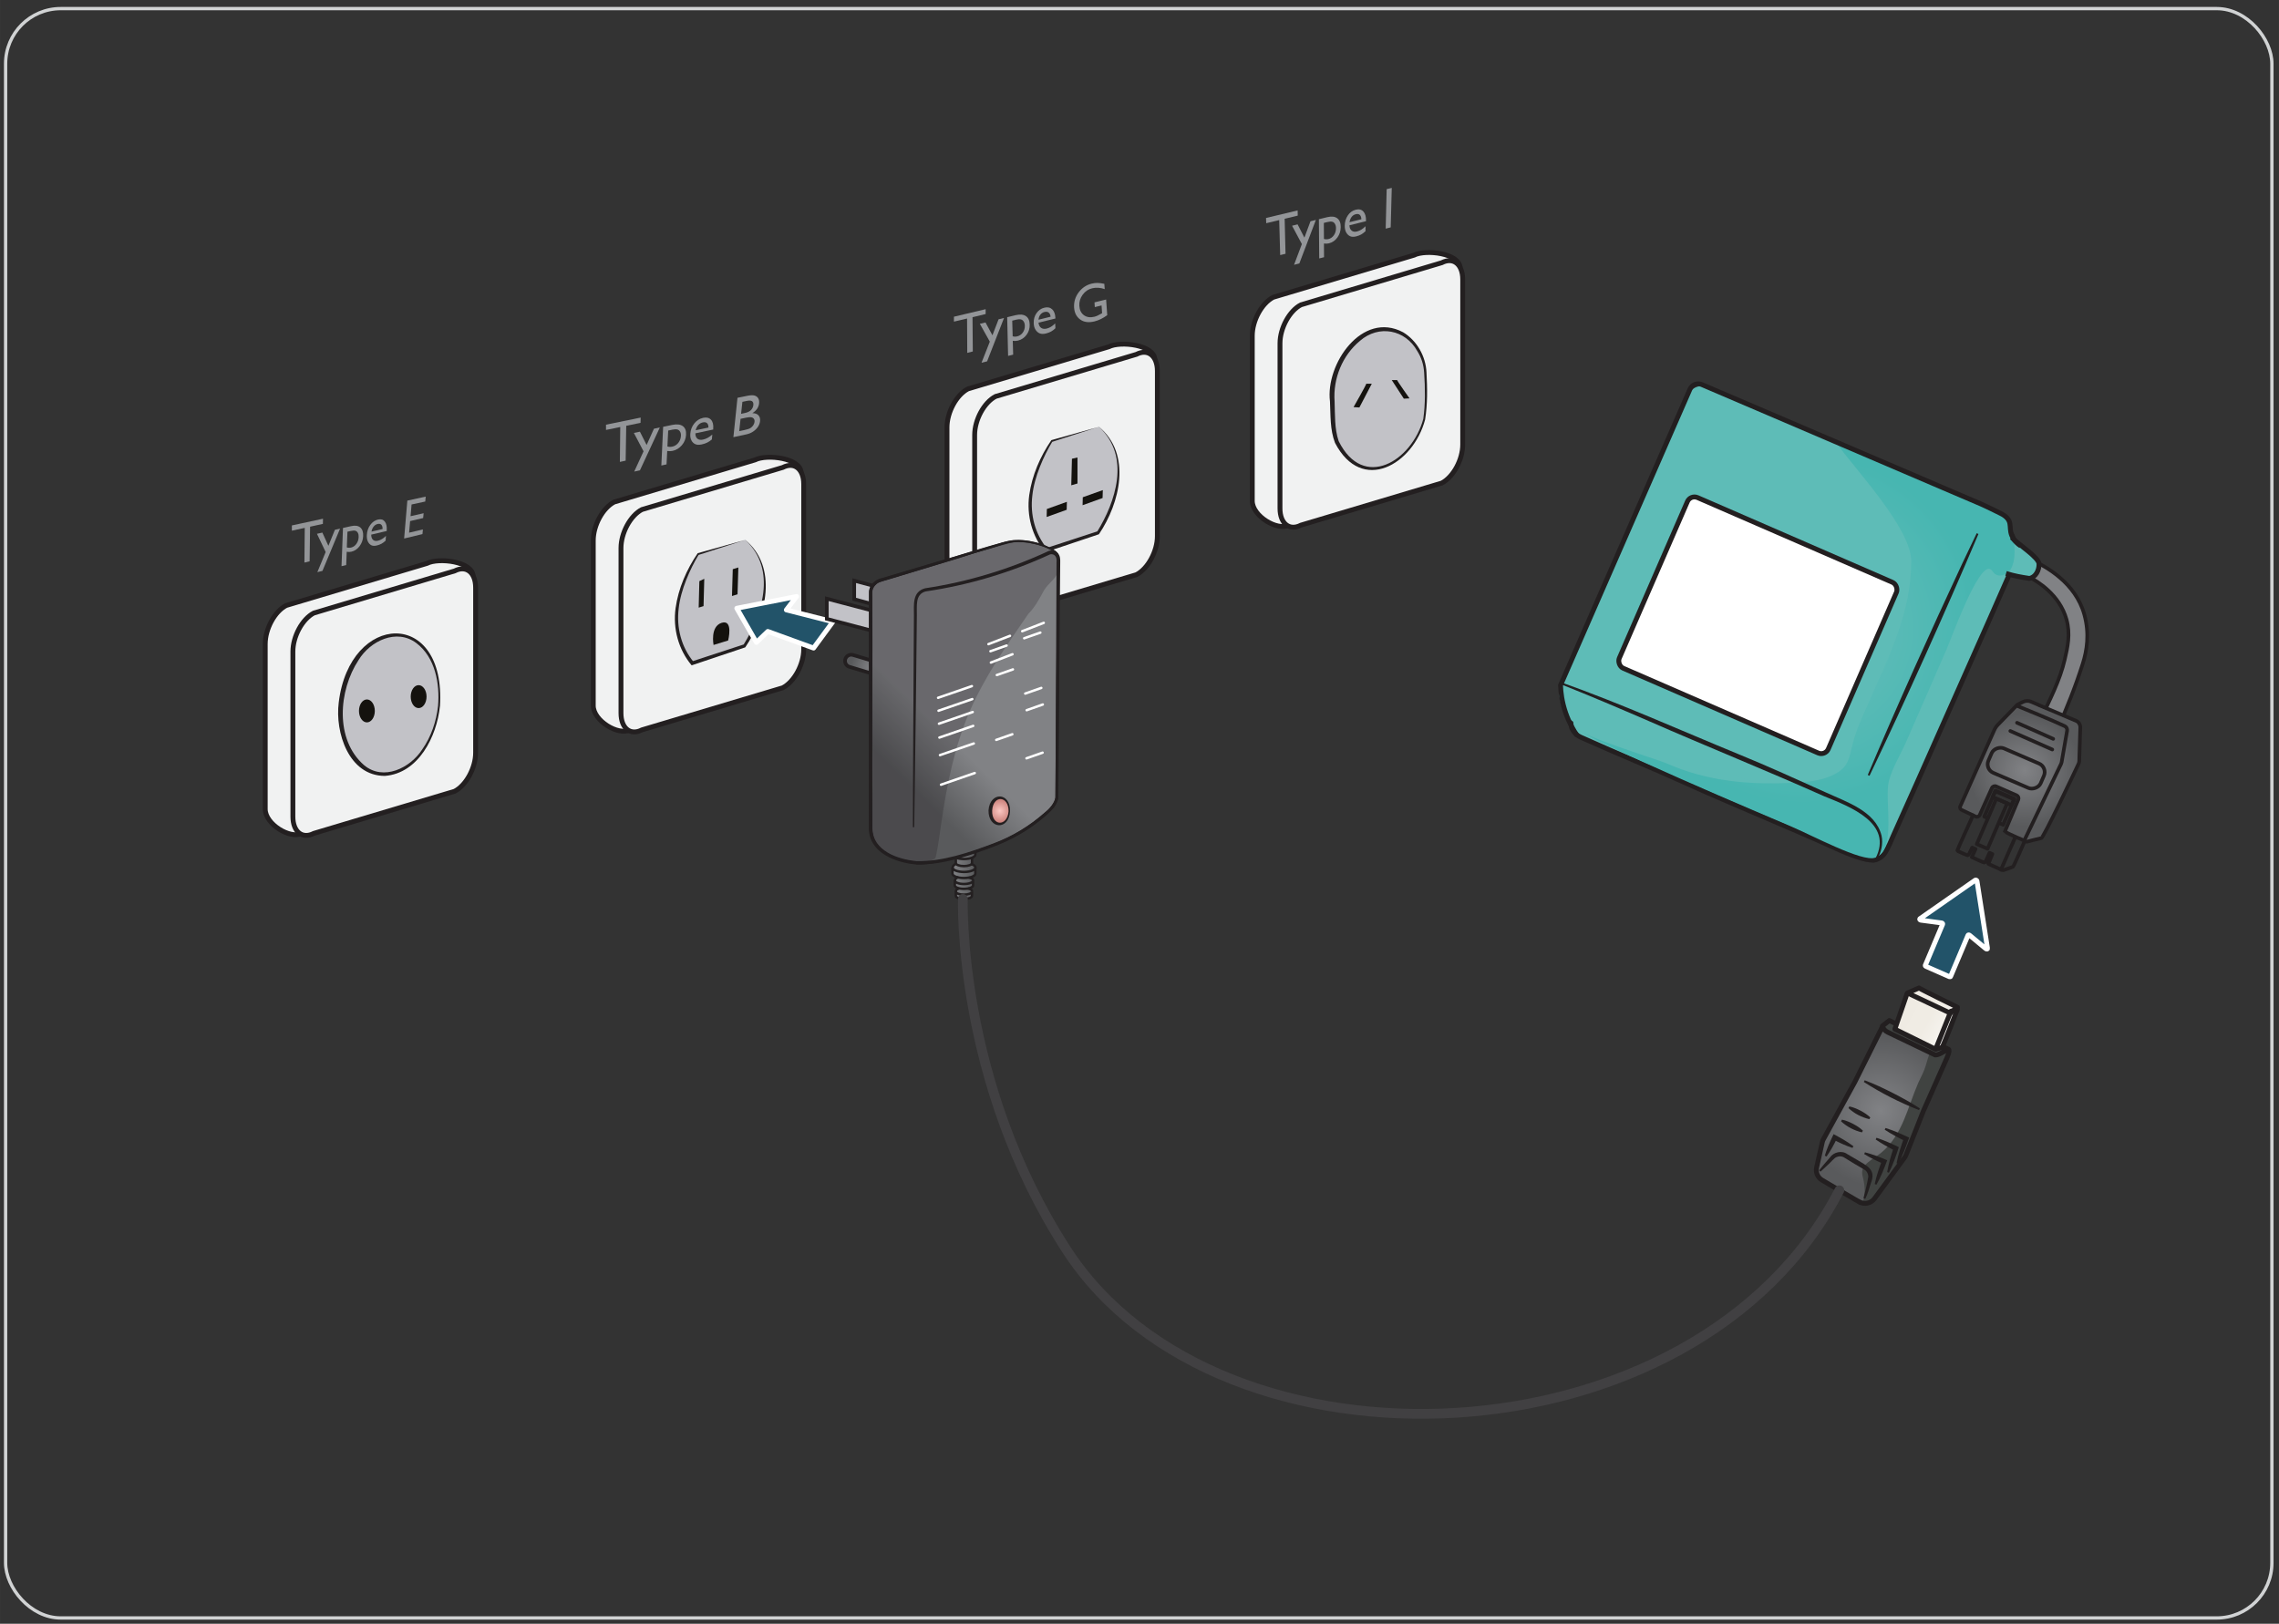 <?xml version="1.0" encoding="UTF-8"?>
<svg xmlns="http://www.w3.org/2000/svg" width="165.36mm" height="117.85mm" xmlns:xlink="http://www.w3.org/1999/xlink" viewBox="0 0 468.73 334.06">
  <rect x="0" y="0" width="468.73" height="334.06" fill="#333333" stroke="none"/>
  <defs>
    <style>
      .cls-1, .cls-2, .cls-3, .cls-4, .cls-5, .cls-6, .cls-7, .cls-8, .cls-9, .cls-10, .cls-11 {
        stroke: #231f20;
      }

      .cls-1, .cls-2, .cls-5, .cls-6, .cls-12, .cls-13 {
        stroke-linejoin: round;
      }

      .cls-1, .cls-2, .cls-14, .cls-6, .cls-7, .cls-15, .cls-12, .cls-10, .cls-11 {
        fill: none;
      }

      .cls-1, .cls-2, .cls-15, .cls-12 {
        stroke-linecap: round;
      }

      .cls-2, .cls-3, .cls-4, .cls-5, .cls-6, .cls-7 {
        stroke-width: .75px;
      }

      .cls-16 {
        fill: url(#For_area_around_the_mouth);
      }

      .cls-16, .cls-17, .cls-18, .cls-19, .cls-20, .cls-21, .cls-22, .cls-23, .cls-24, .cls-25, .cls-26, .cls-27, .cls-28, .cls-29 {
        stroke-width: 0px;
      }

      .cls-17 {
        fill: url(#New_Gradient_Swatch_6-2);
      }

      .cls-18 {
        fill: url(#New_Gradient_Swatch_6-3);
      }

      .cls-19 {
        fill: url(#linear-gradient);
      }

      .cls-20 {
        fill: url(#radial-gradient);
      }

      .cls-3, .cls-28 {
        fill: #c2c2c7;
      }

      .cls-4 {
        fill: url(#New_Gradient_Swatch_6);
      }

      .cls-5 {
        fill: #818285;
      }

      .cls-14 {
        stroke: #d1d3d4;
        stroke-width: .68px;
      }

      .cls-14, .cls-7, .cls-8, .cls-15, .cls-10, .cls-11 {
        stroke-miterlimit: 10;
      }

      .cls-8 {
        fill: #fff;
      }

      .cls-15 {
        stroke: #414042;
        stroke-width: 2px;
      }

      .cls-12, .cls-13 {
        stroke: #fff;
      }

      .cls-12, .cls-11 {
        stroke-width: .5px;
      }

      .cls-9 {
        fill: #f1f2f2;
      }

      .cls-21 {
        mix-blend-mode: multiply;
        opacity: .25;
      }

      .cls-21, .cls-26 {
        fill: #231f20;
      }

      .cls-22 {
        fill: url(#linear-gradient-2);
      }

      .cls-30 {
        isolation: isolate;
      }

      .cls-13 {
        fill: #225369;
      }

      .cls-23 {
        fill: url(#Panel_-_hvitaktig_);
      }

      .cls-24 {
        fill: #5ebcb7;
      }

      .cls-25 {
        fill: #404341;
      }

      .cls-27 {
        fill: #14120e;
      }

      .cls-29 {
        fill: #939598;
      }
    </style>
    <radialGradient id="New_Gradient_Swatch_6" data-name="New Gradient Swatch 6" cx="179.13" cy="137.41" fx="179.13" fy="137.41" r="4.22" gradientUnits="userSpaceOnUse">
      <stop offset="0" stop-color="#818285"/>
      <stop offset="1" stop-color="#595a5c"/>
    </radialGradient>
    <radialGradient id="New_Gradient_Swatch_6-2" data-name="New Gradient Swatch 6" cx="366.78" cy="472.81" fx="366.78" fy="472.81" r="15.68" gradientTransform="translate(311.85 822.18) rotate(-135)" xlink:href="#New_Gradient_Swatch_6"/>
    <linearGradient id="Panel_-_hvitaktig_" data-name="Panel - hvitaktig " x1="-677.44" y1="467.34" x2="-665.46" y2="467.34" gradientTransform="translate(-418.03 289.14) rotate(-150.75)" gradientUnits="userSpaceOnUse">
      <stop offset="0" stop-color="#fff"/>
      <stop offset=".06" stop-color="#fbfaf8"/>
      <stop offset=".22" stop-color="#f4f1eb"/>
      <stop offset=".45" stop-color="#f0ece4"/>
      <stop offset="1" stop-color="#efebe3"/>
    </linearGradient>
    <radialGradient id="radial-gradient" cx="-1010.7" cy="296.96" fx="-1010.7" fy="296.96" r="36.44" gradientTransform="translate(-674.41 -2.25) rotate(-156.45)" gradientUnits="userSpaceOnUse">
      <stop offset=".04" stop-color="#6abfbb"/>
      <stop offset=".99" stop-color="#47b6b1"/>
    </radialGradient>
    <radialGradient id="New_Gradient_Swatch_6-3" data-name="New Gradient Swatch 6" cx="2330.2" cy="288.43" fx="2330.2" fy="288.43" r="11.6" gradientTransform="translate(-1834.91 -508.13) rotate(23.55) scale(1 -1)" xlink:href="#New_Gradient_Swatch_6"/>
    <linearGradient id="linear-gradient" x1="195.9" y1="179.8" x2="200.61" y2="179.8" gradientUnits="userSpaceOnUse">
      <stop offset="0" stop-color="#818285"/>
      <stop offset="1" stop-color="#595a5c"/>
    </linearGradient>
    <linearGradient id="linear-gradient-2" x1="192.44" y1="148.9" x2="183.43" y2="158.06" xlink:href="#linear-gradient"/>
    <radialGradient id="For_area_around_the_mouth" data-name="For area around the mouth" cx="205.63" cy="166.82" fx="205.63" fy="166.82" r="2.37" gradientTransform="translate(363.66 -45.64) rotate(87.59)" gradientUnits="userSpaceOnUse">
      <stop offset="0" stop-color="#fbc7c2"/>
      <stop offset="1" stop-color="#cb817b"/>
    </radialGradient>
  </defs>
  <g class="cls-30">
    <g id="Tekst_og_bilder_gamle_ill" data-name="Tekst og bilder/gamle ill">
      <g>
        <path class="cls-9" d="m265.09,108.04l25.74-10.21c2.37-1.23,4.31-4.8,4.31-7.92l5.18-34.72c0-3.12-7.12-3.92-9.49-2.69l-28.96,8.66c-2.37,1.23-4.31,4.8-4.31,7.92v33.97c0,3.12,5.16,6.23,7.53,4.99Z"/>
        <path class="cls-9" d="m267.57,108.04l28.96-8.66c2.37-1.23,4.31-4.8,4.31-7.92v-33.97c0-3.12-1.94-4.67-4.31-3.44l-28.96,8.66c-2.37,1.23-4.31,4.8-4.31,7.92v33.97c0,3.12,1.94,4.67,4.31,3.44Z"/>
      </g>
      <g>
        <path class="cls-28" d="m292.92,86.26c-1.73,5.73-5.79,9.87-10.1,10.12-3.36.19-6.3-2.02-7.95-5.63-.9-1.97-1.1-11.08-.54-12.96,1.66-5.49,5.47-9.72,9.94-10.07,3.78-.3,6.85,2.27,8.41,6.26.94,2.4.61,11.06.25,12.28Z"/>
        <path class="cls-26" d="m293.11,86.32c-2.46,9.26-13,15.4-18.53,4.8-1.05-2.7-.9-5.69-1.04-8.53-.96-7.68,6.61-18.72,15.05-14.23,2.85,1.73,4.66,4.97,4.8,8.26.18,3.26.23,6.45-.28,9.7h0Zm-.38-.11c.45-3.09.39-6.41.18-9.55-.1-1.61-.55-3.08-1.41-4.43-2.47-4.45-7.93-5.47-11.79-2.11-3.62,3-5.56,7.76-5.22,12.47.1,2.71-.04,5.59.84,8.17,5.08,10.22,15.03,4.13,17.4-4.55h0Z"/>
      </g>
      <g>
        <path class="cls-9" d="m62.08,171.45l25.74-10.21c2.37-1.23,4.31-4.8,4.31-7.92l5.18-34.72c0-3.12-7.12-3.92-9.49-2.69l-28.96,8.66c-2.37,1.23-4.31,4.8-4.31,7.92v33.97c0,3.12,5.16,6.23,7.53,4.99Z"/>
        <path class="cls-9" d="m64.55,171.45l28.96-8.66c2.37-1.23,4.31-4.8,4.31-7.92v-33.97c0-3.12-1.94-4.67-4.31-3.44l-28.96,8.66c-2.37,1.23-4.31,4.8-4.31,7.92v33.97c0,3.12,1.94,4.67,4.31,3.44Z"/>
      </g>
      <g>
        <path class="cls-28" d="m90.29,145.29c-.78,7.66-5.64,13.69-10.87,13.99-5.19.3-9.37-5.13-9.37-12.63,0-8.11,4.82-15.56,10.82-16.04,6.05-.48,10.26,6.38,9.42,14.67Z"/>
        <path class="cls-26" d="m90.48,145.31c-.64,6.18-4.39,13.8-11.33,14.32-7.41,0-10.28-8.93-9.48-15.11,2.24-18.68,22.12-19.46,20.82.8h0Zm-.39-.04c.39-4.63-.56-10.01-4.45-12.96-4.06-3.08-9.5-.45-11.89,3.48-4.12,6.25-4.93,16.38,1.14,21.64,3.97,3.3,9.48.59,11.96-3.26,1.83-2.61,2.88-5.73,3.24-8.91h0Z"/>
      </g>
      <polygon class="cls-3" points="189.44 127 175.69 123.28 175.69 119.46 189.44 123.18 189.44 127"/>
      <path class="cls-4" d="m184.45,140.12l-9.74-2.93c-.54-.16-.91-.66-.91-1.22h0c0-.85.82-1.46,1.64-1.22l9.01,2.71v2.66Z"/>
      <g>
        <path class="cls-9" d="m129.55,150.16l25.74-10.21c2.37-1.23,4.31-4.8,4.31-7.92l5.18-34.72c0-3.12-7.12-3.92-9.49-2.69l-28.96,8.66c-2.37,1.23-4.31,4.8-4.31,7.92v33.97c0,3.12,5.16,6.23,7.53,4.99Z"/>
        <path class="cls-9" d="m132.03,150.16l28.96-8.66c2.37-1.23,4.31-4.8,4.31-7.92v-33.97c0-3.12-1.94-4.67-4.31-3.44l-28.96,8.66c-2.37,1.23-4.31,4.8-4.31,7.92v33.97c0,3.12,1.94,4.67,4.31,3.44Z"/>
      </g>
      <g>
        <g>
          <path class="cls-28" d="m153.28,111.07l-9.66,2.91s-9.21,12.91-1.23,22.45l10.68-3.54s9.46-13.47.22-21.83Z"/>
          <path class="cls-26" d="m153.28,111.07l-9.61,3.1c-1.71,2.82-3.68,7.2-4.08,11-.49,3.94.53,7.96,3.08,11.03,0,0-.4-.11-.4-.11l10.69-3.5c3.63-5.88,7-15.38.32-21.51h0Zm0,0c6.78,5.63,4.34,15.7,0,22.11,0,0-.11.04-.11.04l-10.67,3.58-.25.08c-2.73-3.26-3.88-7.59-3.3-11.78.58-4.07,2.24-7.9,4.55-11.29.06-.02,9.72-2.72,9.79-2.74h0Z"/>
        </g>
        <polygon class="cls-27" points="144.85 119.08 144.7 124.7 143.7 125.01 143.84 119.56 144.85 119.08"/>
        <polygon class="cls-27" points="151.86 116.75 150.71 117.1 150.55 122.62 151.69 122.27 151.86 116.75"/>
        <path class="cls-27" d="m146.76,132.69l3-.92s1.11-4.38-1.32-3.64c-2.43.75-1.68,4.56-1.68,4.56Z"/>
      </g>
      <g>
        <path class="cls-9" d="m202.3,126.89l25.74-10.21c2.37-1.23,4.31-4.8,4.31-7.92l5.18-34.72c0-3.12-7.12-3.92-9.49-2.69l-28.96,8.66c-2.37,1.23-4.31,4.8-4.31,7.92v33.97c0,3.12,5.16,6.23,7.53,4.99Z"/>
        <path class="cls-9" d="m204.77,126.89l28.96-8.66c2.37-1.23,4.31-4.8,4.31-7.92v-33.97c0-3.12-1.94-4.67-4.31-3.44l-28.96,8.66c-2.37,1.23-4.31,4.8-4.31,7.92v33.97c0,3.12,1.94,4.67,4.31,3.44Z"/>
      </g>
      <g>
        <g>
          <path class="cls-28" d="m226.02,87.8l-9.66,2.91s-9.21,12.91-1.23,22.45l10.68-3.54s9.46-13.47.22-21.83Z"/>
          <path class="cls-26" d="m226.02,87.8l-9.61,3.1c-1.71,2.82-3.68,7.2-4.08,11-.49,3.94.53,7.96,3.08,11.03,0,0-.4-.11-.4-.11l10.69-3.5c3.63-5.89,7-15.38.32-21.51h0Zm0,0c6.78,5.63,4.34,15.7,0,22.11,0,0-.11.04-.11.04l-10.67,3.58-.25.08c-2.73-3.26-3.88-7.59-3.3-11.78.58-4.07,2.24-7.9,4.55-11.28.06-.02,9.72-2.72,9.79-2.74h0Z"/>
        </g>
        <polygon class="cls-27" points="221.61 94.12 221.61 99.47 220.33 99.84 220.47 94.38 221.61 94.12"/>
        <polygon class="cls-27" points="219.43 103.24 215.31 104.72 215.27 106.36 219.39 104.88 219.43 103.24"/>
        <polygon class="cls-27" points="226.82 100.83 222.7 102.3 222.66 103.94 226.77 102.46 226.82 100.83"/>
      </g>
      <polygon class="cls-13" points="171.31 127.91 161.73 125.48 163.84 122.72 151.54 125.14 155.57 132.16 157.92 129.91 167.33 133.33 171.31 127.91"/>
      <polygon class="cls-3" points="182.23 130.52 170.05 127.32 170.05 123.17 182.23 126.37 182.23 130.52"/>
      <g>
        <g>
          <path class="cls-25" d="m400.79,215.9l-12.21-5.94-1.42,1.12c2.93,4.8,7.29,7.37,10.8,6.48.73-.19,1.75-.61,2.83-1.66Z"/>
          <path class="cls-17" d="m398.01,217.04l-9.76-4.68c-1.22-.56-.88-1.69-1.43-.46l-5.25,10.52c-.03.06-.06.12-.09.18l-6.45,11.76c-.11.2-.19.41-.24.63l-1.17,5.2c-.23,1.02.22,2.07,1.12,2.6,1.98,1.18,5.46,3.24,7.63,4.48,1.07.61,2.42.32,3.15-.67l6.17-8.42c.12-.17.22-.35.3-.54l3.6-9.11,4.47-10.07c2.14-4.69-.59-1.28-2.06-1.41Z"/>
          <path class="cls-25" d="m396.15,219c-.2.64-.42,1.28-.71,1.89-.29.62-.61,1.23-.89,1.86-1.11,2.54-1.91,5.21-3,7.76-1.07,2.49-2.47,4.87-4.59,6.61-.9.74-1.94,1.3-2.82,2.06-.39.34-.75.73-.97,1.2-.24.52-.22,1.06-.08,1.61.29,1.13.49,2.3.41,3.48-.05.71-.21,1.39-.45,2.04.91.2,1.89-.13,2.47-.92l6.17-8.42c.12-.17.22-.35.3-.54l3.6-9.11,4.47-10.07c2.14-4.69-.59-1.28-2.06-1.41l-1.08-.52c-.29.82-.52,1.65-.78,2.48Z"/>
        </g>
        <path class="cls-26" d="m385.58,243.6c.35-1.65.89-3.24,1.48-4.8l.27.63c-1.34-.59-2.66-1.22-3.91-2l.15-.36c1.58.41,3.09,1,4.58,1.63-.63,1.72-1.3,3.42-2.21,5.03l-.37-.13h0Z"/>
        <path class="cls-26" d="m388.14,241.14c.3-1.73.78-3.38,1.33-5.02l.25.6c-1.35-.69-2.68-1.41-3.94-2.29l.17-.35c1.59.52,3.1,1.21,4.59,1.93-.57,1.79-1.19,3.57-2.04,5.26l-.37-.13h0Z"/>
        <path class="cls-26" d="m390.07,239.31c.36-1.78.91-3.48,1.51-5.17l.25.61c-1.43-.7-2.84-1.44-4.19-2.33l.17-.35c1.68.53,3.27,1.23,4.85,1.97-.64,1.84-1.32,3.66-2.23,5.4l-.37-.13h0Z"/>
        <path class="cls-26" d="m381.02,236.17c-1.37-.44-2.64-1.05-3.9-1.69l.68-.23c-.63,1.27-1.3,2.52-2.13,3.69l-.35-.17c.4-1.38.97-2.68,1.58-3.96l.22-.47c1.41.74,2.81,1.51,4.08,2.48l-.19.34h0Z"/>
        <path class="cls-26" d="m382.96,232.97c-1.63-.39-3.06-1.14-4.3-2.27,0,0,.18-.35.18-.35.83.17,1.58.5,2.3.87.72.39,1.41.81,2.01,1.4l-.19.34h0Z"/>
        <path class="cls-26" d="m384.48,230.25c-1.63-.39-3.06-1.14-4.3-2.27,0,0,.18-.35.18-.35.83.17,1.58.5,2.3.87.72.39,1.41.81,2.01,1.4l-.19.34h0Z"/>
        <path class="cls-26" d="m394.68,228.38c-3.98-1.56-7.74-3.48-11.34-5.78,0,0,.18-.35.18-.35,2,.75,3.92,1.67,5.82,2.63,1.89.97,3.76,1.99,5.53,3.16l-.19.34h0Z"/>
        <path class="cls-10" d="m382.38,247.27c-2.17-1.25-5.65-3.31-7.63-4.48-.9-.53-1.35-1.58-1.12-2.6l1.17-5.2c.05-.22.13-.43.24-.63l6.45-11.76c.03-.06.06-.12.09-.18l5.25-10.52c.55-1.23.21-.1,1.43.46l9.76,4.68c1.47.13,4.2-3.28,2.06,1.41l-4.47,10.07-3.6,9.11c-.08.19-.18.37-.3.54l-6.17,8.42c-.73.99-2.08,1.28-3.15.67Z"/>
        <path class="cls-26" d="m383.28,246.47c.35-1.32.76-3.01.98-4.36,0-.61-.31-1.2-.84-1.5l-1.99-1.16-1.96-1.2c-.56-.41-1.17-.44-1.75-.2-.49.2-1.17,1.05-1.6,1.43-.56.52-1.11,1.06-1.69,1.57l-.29-.27c.69-.87,1.49-1.8,2.23-2.64.74-1.13,2.48-1.52,3.58-.69,0,0,1.99,1.16,1.99,1.16,2.03,1.25,3.96,1.94,2.87,4.76-.36,1.11-.65,2.23-1.19,3.3,0,0-.34-.19-.34-.19h0Z"/>
        <polyline class="cls-1" points="387.16 211.08 388.58 209.96 400.79 215.9"/>
        <path class="cls-23" d="m394.7,203.25c.21.23,7.9,3.98,7.9,3.98l-2.94,8.26-1.52.5-8.16-4.12,2.25-7.63,2.46-.98Z"/>
        <path class="cls-1" d="m394.7,203.25c.21.23,7.9,3.98,7.9,3.98l-1.46,1.21-8.82-4.15,2.38-1.03Z"/>
        <path class="cls-1" d="m392.22,204.46l-2.5,7.27,8.38,4.13,3.14-7.81,1.34-.38s-2.96,7.69-3.18,7.9"/>
        <line class="cls-1" x1="398.37" y1="215.78" x2="399.44" y2="215.48"/>
      </g>
      <g>
        <path class="cls-29" d="m124.64,87.37l7.13-1.46-.03,1.08-2.94.61-.12,7.17-1.19.26.08-7.18-2.93.6v-1.08Z"/>
        <path class="cls-29" d="m134.5,88.2l1.21-.25-4.09,8.81-1.18.26,1.92-4.17-1.99-3.78,1.24-.26,1.38,2.74,1.51-3.35Z"/>
        <path class="cls-29" d="m136.02,95.78l.37-7.97,1.87-.39c.95-.2,1.68-.11,2.18.25.5.37.72.97.66,1.82-.05.79-.34,1.5-.86,2.11-.52.61-1.16,1-1.91,1.16-.34.07-.7.08-1.1.02l-.14,2.76-1.06.23Zm2.16-7.36l-.75.16-.16,3.28c.31.09.65.1,1,.03.49-.11.9-.36,1.23-.77.33-.41.51-.88.55-1.42.02-.35-.03-.64-.17-.88-.13-.24-.32-.39-.57-.46-.25-.07-.62-.05-1.12.05Z"/>
        <path class="cls-29" d="m146.68,88.37l-3.66.78c0,.5.13.87.41,1.1.29.23.67.29,1.15.19.68-.15,1.31-.49,1.92-1.04l-.09,1.01c-.33.28-.65.5-.97.65-.32.16-.68.28-1.1.37-.57.12-1.02.11-1.36-.06-.34-.16-.6-.42-.78-.78-.19-.36-.26-.81-.22-1.35.06-.81.33-1.52.82-2.13.49-.61,1.1-.99,1.83-1.15.7-.15,1.23-.01,1.61.4.37.41.52,1.03.45,1.86v.13Zm-3.6.15l2.63-.56c0-.42-.09-.71-.29-.9-.2-.18-.49-.24-.86-.16s-.69.26-.94.54c-.26.28-.43.64-.54,1.08Z"/>
        <path class="cls-29" d="m153.43,89.38l-2.59.56.84-8.1,2.07-.42c.65-.13,1.14-.14,1.48-.03.34.11.59.31.74.59.15.28.2.63.15,1.05-.1.8-.56,1.46-1.38,1.97.55,0,.97.14,1.25.44.28.3.4.71.33,1.22-.05.4-.19.79-.43,1.15s-.56.68-.97.96c-.41.28-.9.49-1.48.61Zm.23-6.91l-.97.2-.27,2.47.74-.16c.59-.12,1.03-.33,1.3-.62s.44-.62.48-1c.09-.79-.34-1.08-1.29-.89Zm-.31,3.48l-1.04.22-.27,2.53,1.08-.23c.6-.13,1.01-.26,1.23-.41.22-.14.41-.33.57-.56.15-.23.24-.47.27-.7s-.01-.45-.13-.62-.29-.28-.53-.33c-.24-.05-.64-.01-1.19.1Z"/>
      </g>
      <g>
        <path class="cls-29" d="m260.41,44.84l6.48-1.55.02,1.07-2.69.65.18,7.2-1.1.27-.2-7.2-2.67.64-.04-1.07Z"/>
        <path class="cls-29" d="m269.53,45.52l1.11-.27-3.4,8.95-1.09.28,1.61-4.27-2.02-3.77,1.14-.28,1.4,2.73,1.25-3.37Z"/>
        <path class="cls-29" d="m271.33,53.16l-.07-8.06,1.72-.42c.88-.21,1.56-.14,2.05.22.48.36.73.96.72,1.82,0,.8-.23,1.51-.68,2.14-.45.62-1.03,1.02-1.73,1.2-.31.08-.66.09-1.04.04l.02,2.82-.99.25Zm1.64-7.47l-.69.17.02,3.3c.3.09.61.1.94.02.45-.11.82-.38,1.11-.79.29-.42.43-.89.43-1.44,0-.35-.07-.64-.21-.88-.14-.24-.32-.39-.56-.45-.24-.07-.58-.04-1.04.07Z"/>
        <path class="cls-29" d="m280.94,45.51l-3.4.84c.02.5.17.87.46,1.1.28.23.65.29,1.1.17.63-.16,1.21-.52,1.75-1.08v1.02c-.31.29-.6.51-.89.68-.29.16-.63.29-1.01.39-.53.13-.96.12-1.29-.04-.33-.16-.59-.42-.79-.78-.2-.36-.29-.81-.29-1.35,0-.82.22-1.53.64-2.15.42-.62.97-1.01,1.65-1.17.65-.16,1.16-.03,1.54.38.37.41.56,1.03.54,1.86v.13Zm-3.38.2l2.44-.6c-.02-.42-.13-.72-.33-.9-.2-.18-.48-.23-.82-.14-.35.08-.63.27-.85.55s-.37.65-.44,1.09Z"/>
        <path class="cls-29" d="m285.2,38.91l1.05-.25-.22,8.12-1.03.26.2-8.13Z"/>
      </g>
      <g>
        <path class="cls-29" d="m196.19,65.16l6.53-1.55v1s-2.7.65-2.7.65l.06,7.05-1.14.29-.04-7.07-2.7.64v-1.02Z"/>
        <path class="cls-29" d="m205.38,65.69l1.12-.27-3.48,8.92-1.15.29,1.71-4.34-2.05-3.67,1.16-.28,1.43,2.64,1.26-3.29Z"/>
        <path class="cls-29" d="m207.34,73.23l-.19-7.97,1.74-.42c.89-.21,1.58-.15,2.09.18.51.34.78.91.8,1.74.03.78-.18,1.48-.63,2.1-.45.62-1.04,1.03-1.77,1.21-.32.08-.68.1-1.08.04l.08,2.85-1.04.26Zm1.55-7.43l-.7.17.09,3.22c.31.09.64.09.97,0,.47-.12.84-.38,1.13-.79.28-.41.42-.88.4-1.41-.01-.34-.09-.62-.24-.85-.15-.23-.34-.37-.59-.43-.24-.06-.6-.03-1.06.08Z"/>
        <path class="cls-29" d="m217.07,65.53l-3.47.85c.04.49.22.84.52,1.06.3.22.69.27,1.15.16.65-.16,1.23-.52,1.75-1.07l.05,1c-.29.28-.58.51-.87.67s-.64.3-1.04.4c-.55.14-.99.13-1.34-.02-.35-.15-.63-.41-.85-.76-.22-.35-.34-.79-.36-1.32-.03-.79.16-1.48.57-2.07.41-.59.95-.97,1.63-1.13.65-.16,1.18-.05,1.59.33s.63.97.67,1.76v.13Zm-3.47.24l2.48-.61c-.04-.4-.17-.68-.39-.85-.22-.17-.5-.21-.85-.13s-.63.26-.85.54c-.22.27-.35.62-.4,1.05Z"/>
        <path class="cls-29" d="m225.09,62.21l2.41-.59.23,3.22c-.86.63-1.73,1.06-2.61,1.28-1.21.3-2.2.17-2.97-.4-.77-.57-1.18-1.4-1.24-2.49-.06-1.14.26-2.18.96-3.11.7-.92,1.6-1.52,2.71-1.78.4-.1.79-.14,1.15-.13.37,0,.83.06,1.4.18l.08,1.09c-.89-.31-1.75-.37-2.59-.17-.78.19-1.43.62-1.94,1.32-.51.69-.74,1.46-.69,2.28.05.87.37,1.52.95,1.94s1.3.52,2.16.31c.41-.1.9-.33,1.47-.67l.1-.06-.11-1.59-1.39.34-.06-.97Z"/>
      </g>
      <g>
        <path class="cls-29" d="m60.03,108.1l6.4-1.38-.02,1.06-2.63.58-.1,7.12-1.07.26.07-7.14-2.65.58v-1.08Z"/>
        <path class="cls-29" d="m68.87,109l1.07-.24-3.62,8.69-1.05.26,1.71-4.14-1.79-3.75,1.11-.25,1.24,2.72,1.34-3.29Z"/>
        <path class="cls-29" d="m70.24,116.48l.3-7.86,1.65-.37c.84-.19,1.47-.1,1.91.27.43.36.63.96.59,1.79-.04.78-.29,1.46-.74,2.06s-1.01.97-1.67,1.13c-.3.07-.62.08-.97.02l-.11,2.73-.94.23Zm1.88-7.24l-.66.15-.13,3.23c.28.09.57.1.88.03.43-.1.79-.35,1.08-.75.29-.4.45-.86.47-1.39.02-.34-.03-.63-.15-.86-.12-.23-.28-.38-.5-.45-.22-.07-.55-.05-.98.04Z"/>
        <path class="cls-29" d="m79.53,109.25l-3.18.74c0,.49.12.85.37,1.07s.58.29,1,.19c.59-.14,1.14-.47,1.66-1l-.07.98c-.29.27-.56.48-.84.63-.27.15-.59.27-.95.36-.49.12-.89.1-1.18-.06s-.52-.41-.69-.77c-.16-.35-.23-.79-.2-1.32.04-.79.28-1.49.71-2.08.43-.59.96-.96,1.59-1.1s1.07,0,1.39.41c.32.4.45,1.01.4,1.81v.13Zm-3.12.12l2.28-.53c0-.4-.08-.7-.26-.88-.18-.18-.43-.23-.75-.16s-.6.25-.82.52c-.22.27-.38.62-.46,1.05Z"/>
        <path class="cls-29" d="m83.78,102.99l3.78-.82-.1,1.01-2.81.61-.21,2.41,2.69-.61-.1.99-2.68.62-.21,2.39,2.84-.67-.09.96-3.77.91.66-7.81Z"/>
      </g>
      <g>
        <g>
          <g>
            <path class="cls-24" d="m412.13,107.08l-60.61-20.33c-1.05-.46-2.28.02-2.74,1.07l-28.04,54.32c-.46,1.05,1.79,8.27,3.69,9.26l57.59,25.1c.84.37,3.85,1.85,5.55-.97l27.09-61.13c.46-1.05-1.47-6.86-2.52-7.32Z"/>
            <path class="cls-10" d="m385.47,176.96c.67-.11,1.67-.57,2.33-1.66.6-.99,1.18-2.41,1.65-3.48,1.79-4.07,3.21-7.09,5-11.17,4.77-10.82,9.68-21.71,14.44-32.52,1.65-3.74,3.29-7.48,4.94-11.22.68-1.59,1.25-2.88.78-4.55-.16-.57-.54-1.67-.74-2.19l-2.51-4.35c-.38-.17-9.56-4.66-7.24-1.7,4.77,6.07,1.21,17.85-1.9,24.91-4.92,11.16-9.83,22.32-14.75,33.48-.68,1.54-2.64-4.07-3.35-2.54-1.93,4.17-2.44-6.45-5.19-8.07-2.47-1.45-3.05-6.64-5.63-7.9-6.45-3.14-17.45,13.41-23.91,10.27-8.93-4.34-17.85-8.68-26.78-13.03l-.09-.04c-.6-.27.6-1.38-.15,1.6,0,0,.78,6.82.89,7.02.85,1.51,1.42,1.65,2.7,2.22,6.79,3.06,13.7,5.85,20.49,8.93,10.41,4.73,21.04,8.97,31.45,13.71,2.07.94,5.95,2.51,7.55,2.25Z"/>
            <path class="cls-5" d="m418.41,115.44c2.36,1.18,8.46,4.41,10.28,10.99,1.1,3.97.53,7.45-.33,10.14-1.61,5.04-3.16,8.8-5.44,14.1l-3.62-1.87c2.34-4.89,4.38-8.86,5.36-13.09.6-2.57,1.21-5.23.37-8.27-1.42-5.11-5.99-7.88-7.89-8.83l1.27-3.18Z"/>
            <path class="cls-24" d="m412.98,110.22c.67,1.14,6.11,3.98,6.17,5.3.06,1.32-.09,2.9-1.4,3.12-2.44.19-5.59-.7-7.4-1.26"/>
            <path class="cls-24" d="m386.12,169.45l26.08-59.67c.71-1.63-.03-3.52-1.66-4.23l-59.18-25.86c-1.63-.71-3.52.03-4.23,1.66l-25.82,59.09c-.71,1.63.56,7.28,2.19,7.99"/>
            <path class="cls-20" d="m402.65,101.78c-4.46-1.48-9.03-3.38-11.08-4.63-1.31-.8-12.4-6.32-13.91-6.07,3.95,5.58,15.49,17.65,15.44,24.48-.07,10.35-4.37,18.94-8.42,28.2-1.42,3.25-2.96,6.36-3.76,9.77-.69,2.96-.97,4.63-4.33,6.1-2.28,1-4.8,1.24-7.28,1.38-9.21.53-18.12-.21-26.56-3.97-1.76-.78-18.14-5.76-18.37-7.29.27,1.84,41.79,19.32,43.5,20.05,4.91,2.09,15.07,7.59,17.78,6.66,4.49-1.55,1.87-11.81,2.81-15.67.66-2.72,2.41-5.5,3.53-8.06,2.8-6.41,5.6-12.82,8.4-19.23.84-1.92,6.58-17.93,9-16.38.31.2.48.55.74.81.92.95,2.67.39,3.37-.73,1.55-2.5.76-7.84-.76-10-2-2.84-6.97-4.39-10.11-5.43Z"/>
            <rect class="cls-8" x="338.1" y="109.49" width="46.87" height="38.29" rx="1.58" ry="1.58" transform="translate(641.8 390.77) rotate(-156.5)"/>
            <path class="cls-10" d="m324.4,151.36c-.76-1.1-1.67-2.66-2.37-4.66-.79-2.27-1.02-4.29-1.07-5.72,8.87-20.3,17.75-40.6,26.62-60.9.41-.94,1.51-1.37,2.45-.96,9.02,3.86,18.04,7.72,27.06,11.58,7.48,3.2,14.97,6.4,22.45,9.61,2.64,1.13,5.29,2.26,7.93,3.39.92.39,3.1,1.48,3.94,1.89,2.82,1.38,1.64,2.74,2.34,4.53.22.58.68,1.41,1.88,2.21"/>
            <path class="cls-10" d="m413.76,110.59c1.49,1.51,5.54,4.08,5.61,5.4.06,1.32-.69,2.79-1.99,3.01-1.78-.28-2.98-.47-4.79-1.03"/>
          </g>
          <path class="cls-18" d="m419.12,145.25l-1.63-.7c-.54-.23-1.16-.21-1.68.05l-1.16.59-3.99,4.11c-.31.32-.56.69-.74,1.1l-7.01,15.69c-.12.27,0,.58.26.71l2.91,1.38c.32.15.69.01.84-.3l2.51-5.57c.16-.34.57-.49.91-.32l4.2,1.85c.32.16.46.53.32.86l-2.75,6.55c.29.36,4.52,2.11,4.52,2.11,0,0,2.45-.65,2.96-.74.47-.09,6.69-13.21,7.67-15.29.09-.18.13-.38.14-.58l.21-6.91c.01-.56-.3-1.08-.8-1.33l-7.68-3.24Z"/>
          <g>
            <path class="cls-7" d="m419.37,145.06l-1.63-.7c-.54-.23-1.16-.21-1.68.05l-1.16.59-3.99,4.11c-.31.32-.56.69-.74,1.1l-7.01,15.69c-.12.27,0,.58.26.71l2.91,1.38c.32.15.69.01.84-.3l2.51-5.57c.16-.34.57-.49.91-.32l4.2,1.85c.32.16.46.53.32.86l-2.75,6.55c.29.36,4.52,2.11,4.52,2.11,0,0,2.45-.65,2.96-.74.47-.09,6.69-13.21,7.67-15.29.09-.18.13-.38.14-.58l.21-6.91c.01-.56-.3-1.08-.8-1.33l-7.68-3.24Z"/>
            <path class="cls-7" d="m414.88,145.23c.48.18,7.63,3.12,9.78,4.16.36.17.56.56.49.96l-1.13,6.48c-.02.11-.05.21-.1.31l-7.52,15.66"/>
            <rect class="cls-7" x="411.92" y="152.17" width="5.48" height="11.72" rx="1.91" ry="1.91" transform="translate(724 -160.13) rotate(113.33)"/>
            <line class="cls-2" x1="414.85" y1="148.7" x2="422.29" y2="152.01"/>
            <line class="cls-2" x1="413.47" y1="150.39" x2="422.1" y2="154.2"/>
            <rect class="cls-2" x="411.35" y="162.05" width="1.44" height="4.22" transform="translate(726.01 -149.2) rotate(113.33)"/>
            <path class="cls-2" d="m405.78,167.76c-.12.41-3.35,7.23-3.2,7.29s2.14,1.04,2.25.91.8-1.58.8-1.58l.69.3-.77,1.65s2.6,1.27,2.71,1.14.93-2.02.93-2.02l.59.25-.82,2.03,2.75,1.24.33.05s1.83-.61,1.99-.71,2.35-5.18,2.35-5.18"/>
            <line class="cls-2" x1="414.48" y1="172.27" x2="411.55" y2="178.92"/>
            <polyline class="cls-6" points="411.1 169.27 412.83 165.27 410.6 164.31 406.57 173.66 408.79 174.62 411.1 169.27"/>
            <polyline class="cls-6" points="411.32 169.4 411.99 169.68 414.25 164.45 410.37 162.78 408.11 168.01 408.92 168.36"/>
          </g>
          <path class="cls-26" d="m406.91,109.87c-6.84,16.15-14.84,33.91-22.4,49.73,0,0-.36-.16-.36-.16,5.86-13.91,13.07-29.87,19.47-43.58,0,0,2.94-6.16,2.94-6.16l.36.16h0Z"/>
        </g>
        <path class="cls-26" d="m385.73,176.63c3.74-7.24-5.16-10.65-10.52-12.8-11.97-5.34-24.1-10.22-36.09-15.48-6.01-2.6-12.02-5.17-18.1-7.58l.14-.37c12.34,4.4,24.3,9.78,36.41,14.76,6.07,2.47,12.03,5.21,18,7.89,4.2,1.94,10.18,3.82,11.42,8.89.36,1.69-.09,3.45-.91,4.89l-.34-.19h0Z"/>
      </g>
      <path class="cls-13" d="m406.26,181.08l-11.39,7.94c-.11.08,0,.26.18.29l4.29.57c.14.02.26.15.22.24l-3.58,8.48c-.03.07.03.17.14.22l4.82,2.12c.11.05.22.03.25-.05l3.58-8.48c.04-.09.21-.1.32,0l3.36,2.78c.14.12.35.08.33-.06l-2.17-13.89c-.02-.14-.25-.24-.36-.16Z"/>
      <path class="cls-19" d="m200.6,178.6s0-.07,0-.05c-.02-.33-.32-.57-.8-.72.07-.07.11-.14.11-.22v-1.1c.43-.16.69-.38.69-.63v-1.25h-4.7v1.25c0,.37.39.41.57.65.2.28.12.75.12,1.07,0,.05.02.09.04.14-.43.18-.71.54-.7.91-.02-.04-.03-.08-.03-.12v1.25c0,.3.39.55.98.71v.14c-.32.16-.5.37-.47.68-.02-.04-.03-.08-.03-.12v1c0,.15.12.32.32.48l-.05.59c-.03.08-.05.18-.04.3-.01-.03-.02-.06-.02-.09v.89c0,.35.74.63,1.66.63s1.66-.28,1.66-.63v-.89l-.02-.02c.02-.29-.16-.41-.53-.52.46-.21.76-.5.76-.73,0,0,0-.93,0-.93.05-.3-.11-.43-.43-.54.53-.3.9-.68.9-.94,0,0,0-1.12,0-1.11,0-.02,0-.04,0-.06Z"/>
      <g>
        <path class="cls-11" d="m195.9,178.49c0,.49,1.05.89,2.35.9,1.3,0,2.35-.39,2.35-.89v1.25c0,.49-1.06.89-2.35.89-1.3,0-2.35-.4-2.35-.9v-1.25Z"/>
        <path class="cls-11" d="m200.6,174.59v1.25c0,.49-1.05.89-2.35.89s-2.35-.4-2.35-.89v-1.25"/>
        <path class="cls-11" d="m196.38,181.16c0,.39.84.71,1.88.71s1.88-.32,1.88-.71v1c0,.39-.84.71-1.88.71s-1.88-.32-1.88-.71v-1Z"/>
        <path class="cls-11" d="m196.59,183.43c0,.35.74.63,1.66.63s1.66-.28,1.66-.63v.89c0,.35-.74.63-1.66.63s-1.66-.28-1.66-.63v-.89Z"/>
        <path class="cls-11" d="m199.92,176.44v1.12c0,.35-.75.63-1.67.63s-1.66-.28-1.66-.63v-.89"/>
        <path class="cls-11" d="m195.93,178.68c-.06-.42.28-.85.8-1.02"/>
        <path class="cls-11" d="m196.41,181.32c-.06-.42.21-.69.73-.86"/>
        <path class="cls-11" d="m196.61,183.56c-.06-.42.1-.59.62-.76"/>
        <path class="cls-11" d="m200.61,178.63c.07-.42-.3-.71-.9-.88"/>
        <path class="cls-11" d="m200.13,181.23c.07-.42-.26-.5-.86-.67"/>
        <path class="cls-11" d="m199.9,183.46c.07-.42-.23-.5-.83-.67"/>
      </g>
      <g>
        <path class="cls-22" d="m217.47,114.32l.04-.19c0-1.05-6.48-3.89-10.89-2.42l-25.52,7.66c-1.12.27-2.03,1.39-2.03,2.5v48.4c0,2.3,1.29,4.42,3.34,5.45,2,1.01,3.68,1.57,6.1,1.79h1.35c2.99-.03,7.98-1.23,13.09-3.12,6.09-2.25,8.35-3.93,11.1-6.13,1.87-1.54,2.97-2.42,3.32-4.15l.32-48.93c0-.33-.08-.61-.22-.85Z"/>
        <path class="cls-26" d="m217.32,114.35l.04-.24v.03c-.01-.15-.23-.36-.42-.51-1.52-1.06-3.37-1.59-5.18-1.93-2.13-.41-4.22-.19-6.26.57,0,0-12.36,3.77-12.36,3.77l-12.33,3.73c-.87.39-1.54,1.32-1.47,2.3,0,2.02.01,7.59.02,9.69l.04,25.83.03,12.9c.11,4.58,5.25,6.32,9.1,6.68,5.29.1,10.82-1.77,15.84-3.67,3.87-1.44,7.38-3.58,10.47-6.3,1.04-.78,2.07-2.08,2.21-3.08,0,0,.2-24.91.2-24.91.03-5.74.2-16.15.24-21.8,0,0,.02-1.56.02-1.56-.01-.4.08-1.08-.21-1.49h0Zm.29-.05c.27.3.22,1.13.23,1.54,0,0,0,1.56,0,1.56,0,5.6-.03,16.1-.04,21.8l-.12,24.91c-.12.74-.46,1.46-.92,2.04-3.32,3.57-7.62,6.19-12.13,7.94-5.16,1.95-10.56,3.85-16.15,3.77-4.22-.35-9.7-2.39-9.78-7.36,0,0,.01-12.93.01-12.93.01-7.07.05-28.79.06-35.52-.07-1.2.74-2.35,1.82-2.82l12.41-3.72,12.38-3.66c2.03-.74,4.3-.97,6.44-.52,1.86.37,3.75.93,5.3,2.05.2.19.47.34.53.75,0,.06-.02.11-.04.17h0Z"/>
      </g>
      <path class="cls-26" d="m190.39,177.65c-4.64.1-11.37-1.48-11.59-7.16,0-1.05-.03-3.84-.02-4.94,0-4.13-.09-28.19-.09-32.87,0-2.62.02-8.12.03-10.68-.08-1.58,1.36-2.88,2.8-3.1,0,0,1.57-.47,1.57-.47,2-.6,7.38-2.19,9.45-2.81,2.38-.6,13.59-4.27,15.84-4.5,3.03-.17,6.21.56,8.74,2.26.21.19.48.35.54.76h-.29c-.13-.38-.72-.73-1.11-.94-2.38-1.22-5.16-1.85-7.83-1.62-2.03.27-13.48,4.02-15.72,4.62-2.09.64-7.42,2.25-9.44,2.86-.81.3-2.31.54-2.95,1.07-.57.46-.94,1.13-.91,1.87,0,2.54.02,8.08.03,10.68-.01,4.8-.08,28.59-.09,32.87,0,0,0,3.29,0,3.29-.14,2.17.23,4.34,1.92,5.82,2.51,2.05,5.94,2.66,9.14,2.7,0,0,0,.29,0,.29h0Z"/>
      <path class="cls-21" d="m179.04,129.06c.12,1.52-.07-.05,0,8.81.02,2.37.04,4.67.11,7.71.15,6.56.32,6.78.33,10.79,0,4.04.01,6.06-.11,8.15-.25,4.21-.66,5.96.44,8.15,1.04,2.07,2.75,3.17,3.3,3.52,2.26,1.42,3.15,1.16,6.23,1.38.3.02,1.81-.28,2.36-.61.53-.32.69-.24.81-.85.46-2.22.76-4.46,1.08-6.71,1.14-7.86,2.7-15.77,5.87-23.1,3.11-7.19,7.63-13.6,12.05-20.02,1.32-1.32,2.22-3.01,3.11-4.63,1.12-2.04,3.07-2.61,3.21-5.14.05-.83-.13-1.71-.64-2.37-.49-.63-1.03-1.06-1.66-1.37-3.58-1.78-7.76-1.21-7.76-1.21-2.09.29-1.98.65-6.5,2.09-2.59.83-2.23.58-7.49,2.09-5.57,1.6-4.77,1.53-6.72,1.98-1.68.38-3.26,1.15-4.95,1.43-.72.12-1.81.27-2.42,1.1-.47.64-.45,1.38-.44,1.65.05,2.39-.41,4.78-.22,7.16Z"/>
      <path class="cls-26" d="m187.75,170.15c.03-8.28.11-29.32.18-37.32,0,0,.04-6.22.04-6.22.02-2.14-.4-4.85,2.29-5.58,8.79-1.32,17.39-3.92,25.44-7.68.65-.22,1.44-.03,1.91.52.44.47.47,1.22.45,1.78,0,0-.03,3.23-.03,3.23-.03,4.06-.13,15.17-.16,19.38,0,.03-.22,25.85-.22,25.87-.66,2.86-3.59,4.33-5.7,6.06-4.57,3.19-9.96,4.89-15.27,6.39-2.69.66-5.4,1.38-8.2,1.25,0,0,.03-.29.03-.29,5.47-.06,10.81-2.07,15.89-3.96,3.87-1.48,7.38-3.63,10.47-6.36,1.05-.87,2-1.86,2.22-3.16,0,.32.1-25.88.11-25.79,0-5.94.1-16.77.1-22.61.14-1.11-.44-1.78-1.3-1.62-8.12,3.76-16.78,6.34-25.63,7.64-2.22.61-1.74,3.05-1.8,4.96-.04,3.93-.16,14.59-.2,18.66l-.34,24.88h-.29Z"/>
      <ellipse class="cls-16" cx="205.63" cy="166.82" rx="2.73" ry="1.95" transform="translate(30.31 365.26) rotate(-87.59)"/>
      <path class="cls-26" d="m207.73,166.91c-.22,3.98-4.47,3.73-4.42-.19.28-3.9,4.54-3.79,4.42.19h0Zm-.29-.01c.03-3.22-3.19-3.42-3.38-.14-.09,3.28,3.13,3.35,3.38.14h0Z"/>
      <g>
        <line class="cls-12" x1="210.24" y1="129.86" x2="214.67" y2="128.14"/>
        <line class="cls-12" x1="210.65" y1="131.31" x2="213.97" y2="130.15"/>
        <line class="cls-12" x1="203.3" y1="132.52" x2="207.73" y2="130.81"/>
        <line class="cls-12" x1="203.8" y1="136.31" x2="208.24" y2="134.6"/>
        <line class="cls-12" x1="192.94" y1="143.56" x2="199.89" y2="141.16"/>
        <line class="cls-12" x1="193.03" y1="146.22" x2="199.98" y2="143.83"/>
        <line class="cls-12" x1="193.12" y1="148.89" x2="200.06" y2="146.49"/>
        <line class="cls-12" x1="193.21" y1="151.74" x2="200.16" y2="149.34"/>
        <line class="cls-12" x1="193.33" y1="155.35" x2="200.28" y2="152.96"/>
        <line class="cls-12" x1="193.54" y1="161.44" x2="200.48" y2="159.04"/>
        <line class="cls-12" x1="203.71" y1="133.98" x2="207.03" y2="132.81"/>
        <line class="cls-12" x1="205.02" y1="138.88" x2="208.33" y2="137.72"/>
        <line class="cls-12" x1="210.86" y1="142.69" x2="214.17" y2="141.53"/>
        <line class="cls-12" x1="211.16" y1="146.11" x2="214.48" y2="144.94"/>
        <line class="cls-12" x1="204.9" y1="152.22" x2="208.21" y2="151.06"/>
        <line class="cls-12" x1="211.12" y1="156.01" x2="214.43" y2="154.85"/>
      </g>
      <ellipse class="cls-27" cx="75.46" cy="146.26" rx="1.63" ry="2.36"/>
      <ellipse class="cls-27" cx="86.1" cy="143.32" rx="1.63" ry="2.36"/>
      <path class="cls-27" d="m281.01,78.95c-.07.35-2.62,4.81-2.62,4.81l1.2.07,2.55-4.88h-1.13Z"/>
      <path class="cls-27" d="m287.35,78.19c.07.28,2.55,3.77,2.55,3.77l-1.17.06-2.48-3.82h1.1Z"/>
      <path class="cls-15" d="m198.04,184.94s-1.23,37.48,21.39,72.3c31.47,48.43,129.42,44.78,158.88-12.35"/>
    </g>
    <g id="Layer_3" data-name="Layer 3">
      <rect class="cls-14" x="1.15" y="1.77" width="466.12" height="331.1" rx="11.34" ry="11.34"/>
    </g>
  </g>
</svg>